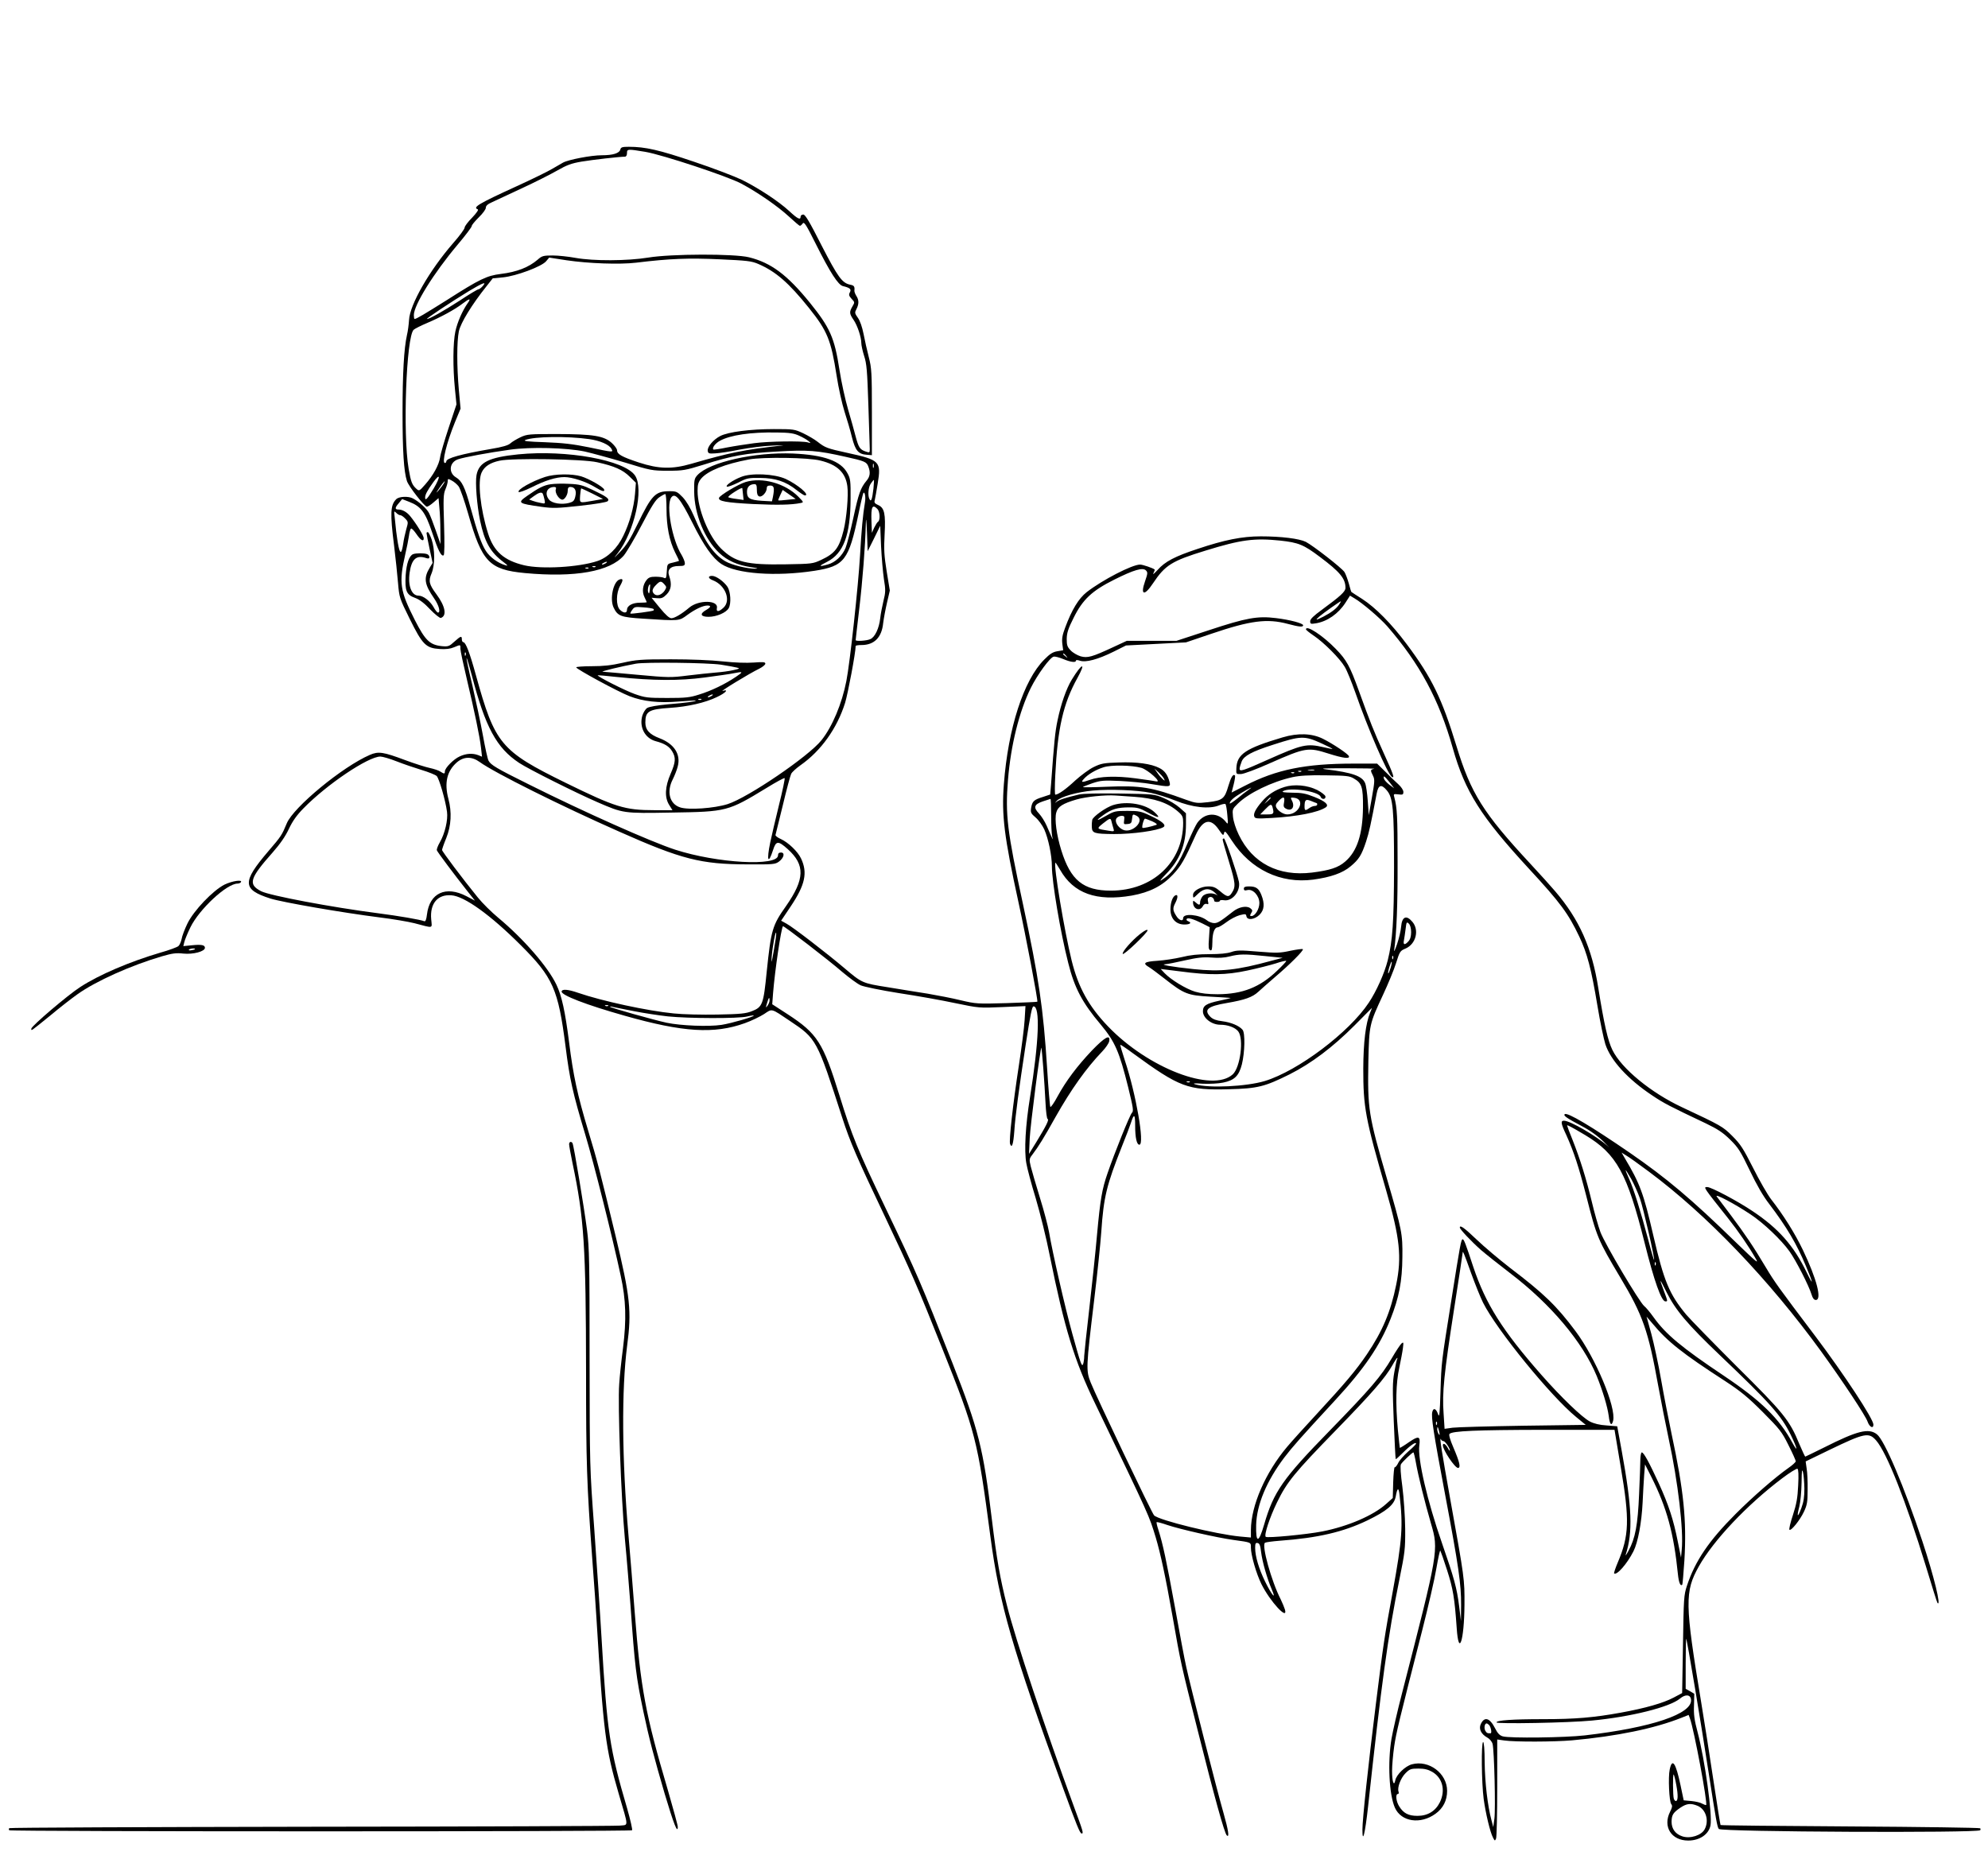 <?xml version="1.0" encoding="UTF-8" standalone="yes"?>
<svg version="1.0" xmlns="http://www.w3.org/2000/svg" width="1056pt" height="992pt" viewBox="0 0 1408 1323" preserveAspectRatio="xMidYMid meet">
  <g transform="translate(0,1323) scale(0.1,-0.1)" fill="#000000" stroke="none">
    <path d="M4393 12171 c-7 -27 -53 -41 -132 -41 -74 0 -236 -31 -274 -52 -13
-7 -49 -28 -78 -45 -30 -18 -144 -74 -254 -124 -269 -123 -310 -148 -272 -162
7 -3 -8 -25 -40 -59 -29 -29 -53 -61 -53 -70 0 -10 -36 -59 -81 -110 -168
-193 -308 -437 -313 -545 -2 -32 -8 -80 -15 -108 -21 -95 -31 -271 -31 -550 0
-272 9 -414 31 -483 13 -39 125 -182 142 -182 7 1 28 14 47 31 l35 30 6 -68
c4 -37 7 -111 7 -163 l1 -95 -33 95 c-18 52 -40 109 -49 126 -16 31 -70 80
-114 103 -32 17 -99 14 -118 -6 -41 -41 -44 -99 -15 -328 11 -88 23 -207 28
-265 9 -104 10 -107 83 -255 90 -182 115 -207 212 -213 43 -3 75 1 101 12 49
20 46 21 46 -11 0 -14 21 -112 46 -217 55 -232 90 -400 100 -484 l7 -63 -27
11 c-40 15 -86 12 -131 -9 -43 -19 -105 -82 -105 -106 0 -19 -5 -19 -33 -1
-12 8 -46 19 -74 25 -29 6 -108 31 -175 56 -155 58 -189 63 -249 37 -193 -83
-541 -370 -589 -485 -35 -84 -38 -90 -131 -198 -187 -219 -185 -271 15 -335
87 -27 508 -100 776 -134 91 -11 201 -30 245 -41 138 -36 124 -40 118 28 -10
112 46 178 143 170 92 -6 278 -140 490 -352 230 -229 267 -313 319 -720 29
-231 51 -329 140 -625 60 -199 193 -728 251 -1000 37 -169 41 -310 16 -510
-12 -91 -24 -205 -27 -255 -11 -147 13 -804 40 -1095 14 -146 31 -359 40 -475
31 -436 39 -501 91 -750 38 -182 79 -338 151 -583 64 -214 92 -286 93 -236 0
12 -32 129 -70 260 -160 541 -193 722 -235 1259 -14 182 -34 431 -45 555 -46
535 -49 1024 -9 1335 33 247 22 346 -82 780 -114 472 -129 530 -194 745 -76
252 -106 392 -135 625 -28 219 -52 330 -90 409 -60 126 -233 325 -412 474 -47
39 -113 104 -145 144 -108 133 -253 326 -253 336 0 6 13 44 30 85 35 87 40
184 15 277 -30 113 -11 196 59 258 50 43 106 44 163 3 103 -75 578 -312 988
-493 443 -197 579 -231 907 -232 184 -1 198 0 225 20 35 26 44 64 14 64 -14 0
-21 -6 -21 -20 0 -80 -431 -56 -728 40 -170 55 -646 267 -1036 462 -232 115
-270 138 -287 169 -6 11 -24 92 -40 181 -16 88 -50 246 -74 351 -25 104 -44
192 -41 194 2 2 18 -52 36 -119 97 -372 176 -517 336 -623 66 -44 404 -213
554 -278 185 -80 182 -80 523 -74 395 6 402 8 675 174 68 42 125 73 129 70 3
-3 -15 -91 -41 -194 -25 -103 -53 -221 -61 -261 -27 -129 -15 -162 20 -54 21
66 36 67 104 6 124 -112 121 -212 -12 -403 -98 -138 -106 -169 -137 -465 -23
-232 -30 -251 -105 -280 -42 -17 -81 -21 -244 -24 -108 -2 -246 1 -310 8 -186
18 -509 88 -677 146 -72 25 -113 28 -117 10 -6 -26 176 -96 446 -172 415 -118
635 -131 852 -53 48 17 109 47 137 65 58 39 47 42 182 -49 189 -126 192 -132
371 -686 56 -173 104 -284 305 -706 178 -375 228 -488 402 -925 238 -596 252
-650 343 -1339 63 -475 155 -795 515 -1781 96 -263 119 -320 131 -320 15 0 11
12 -57 197 -200 544 -411 1175 -472 1418 -49 192 -73 330 -107 610 -61 506
-95 639 -278 1105 -227 578 -248 627 -477 1105 -195 407 -235 504 -325 795
-116 374 -156 437 -368 575 l-108 70 6 80 c13 160 57 459 70 473 5 5 325 -241
420 -324 50 -42 108 -85 131 -95 23 -10 144 -35 270 -55 126 -19 306 -51 399
-71 168 -35 172 -35 334 -28 l164 7 -6 -99 c-3 -54 -22 -199 -41 -323 -42
-274 -71 -533 -62 -555 13 -34 23 -2 30 92 6 99 32 293 80 608 34 218 45 275
56 275 48 0 39 -246 -25 -645 -32 -198 -42 -377 -26 -466 6 -36 36 -149 67
-250 30 -101 76 -285 100 -409 104 -513 172 -737 321 -1045 396 -822 380 -789
429 -948 34 -115 68 -271 119 -559 59 -337 58 -331 180 -815 116 -462 187
-719 204 -736 20 -20 12 35 -23 158 -44 152 -237 909 -264 1035 -12 52 -48
245 -81 428 -59 323 -85 446 -117 545 -9 27 -14 50 -12 53 3 2 38 -7 78 -21
86 -29 349 -89 465 -105 130 -18 125 -16 125 -54 0 -54 38 -185 75 -260 62
-124 190 -262 166 -179 -5 16 -18 47 -29 70 -67 130 -138 387 -112 403 7 4 53
10 103 14 273 20 451 62 622 144 138 67 190 111 201 169 11 64 21 68 27 12 26
-220 19 -316 -48 -684 -58 -315 -67 -374 -120 -800 -54 -433 -95 -815 -95
-887 0 -106 19 -29 40 162 94 868 141 1213 222 1610 39 192 42 215 41 360 -1
88 -10 217 -20 297 -12 88 -16 149 -10 159 10 17 79 83 88 84 3 0 11 -33 18
-73 16 -91 62 -277 107 -432 55 -187 53 -196 -205 -1200 -33 -126 -66 -272
-75 -324 -28 -165 -17 -396 24 -488 44 -100 181 -121 288 -43 54 39 82 94 82
162 0 124 -129 221 -250 188 -47 -13 -109 -73 -117 -113 -10 -48 -23 -9 -23
67 0 38 7 115 15 173 15 100 32 170 200 828 42 165 87 360 99 434 13 74 25
130 28 125 3 -5 25 -67 48 -139 42 -131 53 -195 68 -410 14 -208 53 -91 55
165 1 182 1 184 -102 755 -58 324 -77 442 -65 418 3 -7 11 -13 18 -13 12 0 46
-50 46 -67 -1 -4 -8 4 -16 20 -15 27 -34 37 -34 17 0 -33 85 -160 107 -160 21
0 13 39 -33 146 -23 53 -33 89 -27 95 21 21 185 28 664 29 l505 0 44 -263 c64
-376 60 -486 -21 -677 -17 -40 -28 -74 -26 -77 18 -17 92 67 137 156 32 63 58
203 65 345 3 66 8 155 11 196 l6 75 44 -87 c111 -220 160 -402 189 -690 6 -60
18 -89 31 -75 2 2 9 80 15 172 17 285 -5 496 -91 897 -21 101 -55 273 -74 383
-19 110 -51 256 -69 324 l-34 123 41 -48 c109 -131 212 -212 516 -409 110 -72
159 -112 266 -219 120 -121 135 -139 182 -234 29 -57 52 -109 52 -115 -1 -7
-24 -28 -53 -48 -95 -67 -250 -202 -372 -324 -191 -191 -288 -334 -346 -510
-22 -66 -23 -90 -28 -415 l-6 -345 -60 -32 c-74 -39 -199 -75 -375 -107 -192
-35 -325 -46 -549 -46 -219 0 -331 -8 -331 -23 0 -12 511 -3 675 13 275 26
552 95 625 156 38 32 74 29 78 -7 12 -101 -277 -199 -753 -254 -139 -16 -529
-21 -580 -7 -22 6 -37 21 -55 57 -38 75 -76 86 -102 29 -15 -33 3 -70 46 -94
17 -9 33 -28 38 -45 12 -44 22 -460 13 -530 l-8 -60 -13 50 c-27 101 -46 264
-48 408 0 92 -5 146 -11 145 -14 -4 -11 -290 4 -403 14 -103 46 -237 66 -274
13 -25 14 -25 22 -6 4 11 8 173 8 360 l0 341 50 -7 c75 -11 355 -10 480 1 319
29 584 84 773 159 l53 21 9 -24 c29 -78 127 -602 115 -614 -2 -2 -14 2 -27 9
-12 8 -47 16 -77 19 l-55 5 -22 105 c-34 161 -59 198 -77 114 -12 -54 -4 -228
11 -246 9 -12 7 -23 -8 -53 -54 -106 8 -205 128 -205 81 0 146 44 158 108 14
75 -40 465 -92 662 -22 82 -28 123 -25 188 l2 82 -30 18 -31 17 0 179 c0 99 2
177 4 175 6 -6 106 -604 162 -969 48 -310 58 -367 69 -378 20 -21 1831 -29
1851 -9 4 4 4 10 0 14 -4 4 -418 10 -921 13 -502 3 -915 7 -918 10 -2 3 -25
147 -51 320 -26 173 -65 423 -87 555 -115 694 -116 778 -16 957 104 185 341
436 590 624 54 41 103 71 109 68 7 -5 9 -44 5 -118 -4 -89 -12 -132 -37 -209
-18 -54 -29 -101 -25 -105 11 -11 75 68 103 128 22 47 26 69 26 155 1 55 -2
123 -7 151 l-7 50 167 81 c251 121 280 127 332 68 76 -87 211 -429 352 -889
43 -142 80 -261 83 -263 28 -29 -25 190 -107 437 -129 388 -268 716 -322 758
-58 46 -138 26 -372 -92 -73 -36 -134 -66 -136 -66 -2 0 -21 41 -42 90 -69
168 -110 219 -444 550 -168 168 -329 333 -357 366 -120 145 -158 236 -234 564
-68 295 -95 367 -201 544 l-23 40 32 -20 c18 -10 91 -62 163 -116 411 -306
849 -764 1219 -1273 152 -210 316 -457 329 -498 13 -37 41 -52 41 -20 0 40
-208 356 -409 623 -264 349 -291 387 -352 489 -88 148 -149 238 -248 370 -47
63 -93 123 -101 134 -18 25 128 -52 240 -127 91 -60 217 -180 275 -261 46 -64
138 -244 157 -307 8 -26 17 -38 30 -38 45 0 7 149 -92 355 -58 120 -137 246
-226 360 -25 33 -82 132 -126 220 -70 138 -89 168 -147 226 -68 68 -79 74
-356 204 -221 103 -430 275 -494 406 -33 68 -58 179 -100 439 -45 285 -134
485 -305 685 -28 33 -107 121 -176 195 -336 362 -421 498 -524 835 -103 337
-174 483 -352 721 -108 145 -222 260 -315 320 -41 26 -75 48 -77 50 -2 1 -10
28 -18 59 -9 32 -23 69 -31 82 -19 29 -222 187 -274 214 -47 23 -173 39 -319
39 -133 0 -257 -25 -448 -89 -161 -53 -231 -90 -282 -148 -24 -26 -37 -37 -31
-25 7 13 11 25 9 27 -11 10 -84 35 -103 35 -57 0 -267 -109 -378 -195 -57 -45
-105 -123 -153 -252 -20 -53 -24 -78 -20 -114 l6 -46 -41 -7 c-31 -5 -53 -18
-93 -59 -146 -146 -256 -486 -286 -882 -17 -222 2 -372 104 -840 50 -228 139
-696 133 -702 -2 -2 -100 -6 -218 -10 -208 -6 -217 -5 -324 20 -60 15 -166 35
-235 47 -69 11 -197 31 -285 46 -178 28 -181 30 -306 136 -119 101 -365 291
-409 314 l-38 21 69 103 c101 151 120 237 72 338 -23 49 -90 113 -142 137 -23
10 -40 23 -39 29 2 6 25 101 52 211 26 110 53 210 59 222 5 12 36 40 67 62
145 102 258 260 315 441 20 65 75 357 75 403 0 4 18 7 41 7 91 0 144 54 154
156 4 32 16 97 27 144 l20 86 -22 134 c-18 113 -21 156 -15 262 8 149 -1 190
-46 210 -23 10 -29 18 -24 33 3 11 12 64 21 118 26 158 16 168 -213 218 -147
32 -159 37 -214 80 -20 16 -65 42 -100 59 -62 29 -68 30 -209 30 -166 0 -322
-20 -379 -49 -49 -25 -93 -77 -89 -105 3 -19 9 -21 53 -18 28 1 106 13 175 27
69 13 173 26 230 28 58 3 89 3 70 1 -271 -30 -373 -51 -645 -130 -136 -39
-229 -37 -370 9 -121 40 -155 59 -155 86 0 10 -17 34 -38 53 -56 50 -128 62
-387 63 -198 0 -213 -1 -260 -23 -27 -13 -59 -32 -71 -43 -15 -14 -55 -26
-139 -40 -209 -36 -315 -65 -315 -88 0 -6 -5 -11 -10 -11 -23 0 12 143 71 288
l40 97 -12 130 c-15 169 -15 345 0 418 13 60 92 189 195 318 l45 57 73 7 c92
9 273 76 305 114 l22 26 123 -19 c156 -23 377 -31 493 -17 239 29 371 34 590
24 195 -9 226 -12 275 -33 123 -53 216 -133 360 -313 130 -162 156 -228 195
-478 13 -86 39 -201 56 -255 18 -55 42 -137 53 -183 24 -94 45 -119 106 -123
l35 -3 0 305 c0 281 -2 312 -22 390 -12 47 -29 121 -37 164 -10 50 -25 93 -40
114 -23 33 -24 37 -10 63 18 36 18 64 -2 94 -8 13 -14 29 -13 37 3 28 -2 36
-30 41 -57 12 -86 52 -202 277 -85 168 -116 220 -130 220 -11 0 -19 -7 -19
-15 0 -26 -21 -16 -81 40 -75 69 -215 161 -333 220 -50 24 -203 83 -341 129
-248 84 -345 106 -462 106 -46 0 -56 -3 -60 -19z m178 -17 c122 -21 582 -173
679 -225 118 -63 259 -161 337 -233 39 -36 74 -66 78 -66 4 0 13 7 20 17 10
14 24 -8 94 -148 101 -201 157 -288 191 -296 50 -12 61 -22 49 -44 -9 -17 -7
-25 12 -46 23 -24 23 -25 6 -54 -23 -40 -22 -51 8 -95 28 -41 55 -123 55 -165
0 -15 9 -56 20 -91 18 -54 22 -105 30 -348 5 -157 9 -297 10 -312 0 -26 -2
-26 -29 -17 -41 14 -50 28 -71 106 -9 37 -34 124 -54 193 -20 69 -48 195 -61
281 -35 227 -67 298 -210 475 -161 198 -274 282 -430 321 -104 26 -552 25
-715 -2 -148 -24 -387 -25 -515 -2 -49 9 -122 17 -162 17 -65 0 -76 -3 -105
-29 -64 -55 -147 -88 -263 -102 -97 -12 -148 -36 -378 -183 -161 -101 -219
-136 -232 -136 -3 0 -5 13 -5 28 0 70 140 296 309 497 56 66 101 126 101 133
0 8 23 35 50 62 28 27 50 57 50 68 0 14 13 26 43 39 23 11 118 55 210 98 93
43 206 100 253 127 68 39 101 51 172 63 77 13 271 35 308 35 8 0 14 10 14 25
0 30 4 30 131 9z m-1156 -954 c-10 -11 -23 -20 -28 -20 -6 0 -65 -35 -131 -79
-113 -73 -215 -131 -233 -131 -11 0 171 121 296 197 103 62 132 72 96 33z
m-103 -117 c-38 -54 -74 -136 -88 -202 -17 -80 -18 -255 -3 -405 l11 -111 -55
-165 c-30 -91 -58 -185 -61 -210 -8 -54 -48 -127 -106 -193 -41 -47 -43 -47
-62 -30 -31 28 -39 49 -55 142 -42 248 -17 937 36 985 9 8 53 30 98 49 96 41
192 93 248 136 50 38 62 39 37 4z m2348 -940 c25 -11 54 -28 65 -37 20 -17 19
-17 -5 -10 -40 11 -277 8 -380 -6 -52 -7 -138 -20 -190 -30 -52 -11 -96 -17
-98 -15 -11 11 13 44 46 62 74 41 220 62 402 59 93 -1 124 -6 160 -23z m-1487
-24 c77 -11 141 -39 157 -69 14 -26 15 -26 -160 11 -113 23 -182 31 -310 36
-122 4 -158 8 -140 16 64 25 296 28 453 6z m-32 -88 c53 -12 181 -47 285 -78
182 -56 193 -58 304 -58 108 0 123 3 253 43 201 64 298 81 519 93 220 13 286
8 485 -37 136 -30 151 -36 163 -70 16 -41 12 -71 -14 -101 -41 -50 -55 -88
-92 -260 -20 -92 -45 -189 -56 -216 -24 -56 -73 -102 -125 -116 -66 -19 -68
-12 -5 19 116 59 165 190 166 445 1 127 -1 144 -22 182 -46 87 -166 130 -387
140 -270 11 -589 -61 -675 -152 -23 -25 -25 -34 -24 -118 1 -159 74 -337 177
-434 59 -56 130 -87 229 -102 42 -6 52 -9 28 -10 -56 -1 -169 26 -214 53 -82
48 -145 138 -222 320 -25 58 -53 105 -79 133 -39 40 -45 43 -94 43 -100 0
-126 -27 -226 -233 -52 -107 -79 -151 -122 -195 -49 -51 -51 -52 -19 -12 119
153 187 457 123 551 -73 109 -486 184 -827 150 -208 -21 -279 -56 -296 -147
-10 -54 3 -214 25 -321 32 -153 73 -226 166 -295 31 -24 35 -29 15 -23 -54 15
-112 58 -140 102 -32 50 -61 134 -110 312 -37 137 -60 184 -100 208 -57 33
-49 108 13 129 44 15 215 47 367 68 146 21 402 14 531 -13z m1669 -64 c120
-29 178 -85 191 -181 9 -63 -5 -227 -27 -315 -31 -123 -60 -162 -159 -208 -58
-27 -66 -28 -249 -31 -281 -5 -362 15 -461 113 -87 87 -165 280 -165 407 0 46
5 62 26 88 47 55 168 103 339 135 99 18 421 14 505 -8z m-1581 -12 c122 -27
182 -54 230 -102 l44 -43 -6 -78 c-8 -96 -38 -206 -83 -298 -41 -87 -111 -155
-184 -179 -132 -44 -395 -59 -518 -30 -143 34 -216 98 -256 225 -55 174 -76
372 -45 434 20 42 60 68 126 82 88 20 593 12 692 -11z m1958 -37 c-3 -7 -5 -2
-5 12 0 14 2 19 5 13 2 -7 2 -19 0 -25z m-3116 -148 c-44 -73 -61 -92 -61 -65
0 21 15 49 58 109 50 69 52 39 3 -44z m177 13 c11 -16 41 -102 67 -193 98
-342 149 -396 402 -420 355 -33 603 11 701 125 20 25 78 122 127 217 70 134
98 178 124 195 19 13 38 23 42 23 5 0 9 -47 9 -106 0 -124 20 -225 61 -308 17
-32 29 -59 27 -60 -2 -1 -21 -7 -43 -12 -40 -9 -40 -9 -43 -62 -3 -46 -5 -53
-20 -46 -9 5 -37 8 -61 8 -33 0 -48 -5 -62 -23 -28 -34 -34 -84 -15 -122 9
-18 16 -34 16 -36 0 -1 -21 -3 -48 -3 -53 0 -92 -21 -92 -51 0 -25 -25 -24
-50 1 -29 29 -28 119 2 171 23 41 21 53 -6 43 -44 -17 -69 -138 -41 -198 29
-61 51 -69 209 -79 259 -17 255 -17 313 26 56 41 111 67 143 67 28 0 25 -12
-10 -32 -47 -27 -39 -48 18 -48 57 0 126 30 143 62 18 33 13 114 -8 149 -25
38 -81 79 -110 79 -32 0 -29 -18 5 -31 89 -34 131 -143 76 -194 -34 -32 -53
-32 -47 -2 11 56 -129 58 -195 3 -53 -45 -105 -76 -127 -76 -15 0 -40 22 -82
73 l-59 72 38 -3 c31 -3 43 1 68 26 33 33 39 74 19 131 -16 45 8 71 68 71 36
0 43 3 43 20 0 11 -11 37 -23 58 -68 108 -112 354 -73 408 27 36 63 -7 148
-177 82 -165 144 -253 207 -295 106 -70 386 -90 659 -48 212 33 243 73 312
403 16 79 32 146 35 149 10 10 17 -30 11 -66 -15 -87 -25 -199 -35 -377 -12
-212 -72 -766 -97 -890 -31 -160 -100 -324 -176 -419 -90 -114 -521 -407 -665
-453 -95 -30 -278 -43 -337 -23 -74 24 -97 110 -52 198 13 26 29 66 35 90 24
87 -24 162 -129 202 -71 27 -100 59 -100 111 0 80 24 94 175 104 124 8 248 36
331 76 62 29 89 58 42 44 -27 -8 193 126 258 157 24 12 44 28 44 36 0 12 -15
13 -82 8 -52 -4 -134 -1 -218 8 -82 9 -227 15 -370 15 -212 0 -245 -3 -342
-25 -78 -18 -136 -24 -217 -24 -61 0 -111 -4 -111 -8 0 -12 295 -172 377 -204
98 -38 207 -50 352 -38 63 5 117 8 118 6 6 -5 -66 -15 -198 -26 -74 -7 -133
-17 -146 -26 -12 -7 -27 -32 -34 -53 -24 -81 17 -161 94 -182 64 -17 96 -37
117 -72 27 -44 25 -77 -11 -159 -40 -92 -44 -167 -10 -221 l23 -37 -129 0
c-208 0 -275 21 -628 194 -460 226 -500 274 -635 761 -44 161 -73 235 -89 235
-6 0 -11 9 -11 20 0 27 -7 25 -53 -16 -36 -33 -43 -36 -88 -32 -86 9 -118 40
-192 185 -106 209 -114 263 -68 465 11 46 22 104 26 130 3 26 10 50 15 53 5 3
21 -14 37 -37 31 -46 53 -59 53 -31 0 17 -51 101 -95 155 -24 30 -56 48 -84
48 -27 0 -26 13 3 46 l23 28 49 -19 c84 -32 115 -73 163 -216 43 -129 65 -174
82 -163 6 3 7 85 3 217 -6 184 -5 217 10 251 9 21 16 47 16 57 0 18 2 19 29 4
16 -8 38 -27 49 -42z m2938 -14 c-9 -77 -16 -96 -27 -77 -15 23 -10 88 9 113
9 14 19 25 21 25 2 0 0 -27 -3 -61z m-3045 34 c-6 -10 -22 -31 -36 -48 -20
-23 -19 -18 6 18 32 46 49 63 30 30z m3073 -179 c18 -18 21 -79 5 -90 -6 -3
-18 -23 -28 -43 l-16 -36 -3 79 c-4 106 6 127 42 90z m-3380 -44 c7 0 23 -11
35 -24 22 -23 22 -25 7 -77 -8 -30 -18 -74 -21 -99 -11 -72 -21 -79 -33 -24
-6 27 -13 76 -17 109 -3 33 -8 80 -11 104 -5 41 -5 43 11 28 9 -10 22 -17 29
-17z m3356 -165 l44 90 6 -145 c4 -80 13 -184 20 -232 13 -78 12 -95 -3 -155
-9 -38 -20 -93 -23 -123 -8 -71 -37 -134 -70 -148 -25 -12 -104 -17 -104 -7 0
3 11 101 25 218 24 203 43 448 47 607 1 51 4 32 8 -60 l5 -135 45 90z m2878
-15 c129 -14 166 -29 280 -115 143 -107 182 -154 182 -220 0 -26 -35 -58 -167
-155 -59 -43 -83 -66 -83 -81 0 -20 4 -21 41 -15 80 13 159 68 209 146 l32 50
30 -18 c57 -33 183 -141 234 -199 230 -265 367 -519 464 -863 88 -310 198
-484 539 -854 224 -242 280 -319 357 -481 56 -117 86 -231 129 -491 19 -115
45 -237 56 -272 38 -115 158 -247 332 -363 82 -55 124 -77 380 -198 85 -41
121 -65 172 -115 58 -57 73 -81 139 -218 48 -101 95 -183 138 -238 125 -165
194 -282 260 -440 53 -125 55 -148 5 -44 -91 188 -199 311 -384 434 -104 70
-292 170 -320 170 -29 0 -30 2 148 -222 70 -88 147 -200 194 -283 26 -44 9
-30 -141 115 -313 305 -489 453 -750 633 -272 187 -445 290 -461 273 -11 -10
15 -28 121 -84 59 -31 112 -69 156 -112 36 -36 48 -49 26 -28 -79 70 -265 178
-308 178 -25 0 -23 -18 17 -103 53 -118 88 -225 140 -427 75 -296 83 -314 242
-581 160 -268 198 -376 268 -764 20 -110 54 -281 75 -380 66 -305 106 -648 92
-785 l-5 -55 -23 114 c-31 156 -65 260 -135 413 -67 146 -106 218 -120 218 -5
0 -9 -21 -10 -47 0 -27 -4 -138 -9 -248 -9 -218 -27 -314 -75 -402 -14 -26
-23 -39 -20 -28 52 161 45 333 -28 735 l-32 175 -75 6 c-50 3 -90 13 -119 28
-55 29 -202 170 -342 329 -279 317 -396 504 -484 767 -54 165 -66 195 -75 195
-11 0 -18 -39 -79 -425 -73 -458 -71 -442 -78 -654 -5 -160 -8 -188 -17 -161
-14 41 -33 49 -41 17 -9 -35 8 -147 91 -587 96 -509 114 -637 113 -780 l-1
-115 -13 106 c-16 128 -35 197 -121 445 -105 301 -174 599 -161 693 9 67 -4
71 -74 23 -34 -24 -63 -41 -64 -40 -1 2 -7 59 -14 128 -17 188 -14 329 10 440
11 52 23 115 26 140 5 40 4 44 -10 32 -8 -7 -39 -53 -68 -103 -77 -131 -149
-215 -441 -515 -333 -341 -397 -433 -464 -664 -39 -135 -60 -136 -57 -4 4 144
74 311 199 477 60 78 107 132 362 408 206 223 316 385 391 574 60 151 83 268
84 440 2 165 -3 189 -109 553 -132 453 -138 492 -132 835 6 257 7 261 104 469
35 75 77 176 92 224 26 83 29 88 68 104 73 32 98 130 48 189 -43 51 -74 37
-80 -35 -2 -27 -15 -83 -29 -124 -14 -41 -23 -59 -20 -40 17 120 25 319 24
625 0 321 -3 380 -23 456 -7 24 -6 25 28 21 32 -4 36 -2 36 18 0 12 -15 35
-35 53 -20 18 -62 58 -93 90 l-58 57 -167 0 c-341 0 -547 -42 -768 -156 l-96
-49 15 58 c8 32 12 60 9 63 -13 13 -28 -11 -47 -75 -26 -90 -41 -102 -142
-114 -79 -9 -87 -8 -158 17 -245 90 -320 102 -562 92 -93 -4 -168 -5 -168 -2
0 2 30 14 67 27 60 20 79 21 197 16 72 -4 172 -13 221 -22 130 -22 137 -21
129 13 -13 51 -34 82 -73 101 -58 30 -159 44 -289 39 -103 -3 -124 -7 -175
-32 -32 -15 -91 -59 -132 -96 -65 -61 -120 -100 -141 -100 -4 0 -4 62 0 138
16 331 56 507 157 689 64 116 32 106 -40 -12 -39 -64 -77 -173 -101 -289 -17
-80 -24 -151 -46 -453 l-6 -72 -51 -17 c-65 -20 -76 -31 -84 -77 -5 -33 -2
-40 32 -69 21 -18 48 -56 61 -84 29 -65 54 -186 54 -261 0 -109 60 -467 116
-686 44 -176 99 -281 231 -437 100 -120 131 -191 194 -445 35 -144 39 -167 26
-179 -15 -15 -124 -286 -172 -426 -40 -115 -52 -186 -75 -435 -11 -126 -36
-363 -55 -526 -19 -163 -35 -314 -36 -335 0 -22 -4 -48 -8 -59 -9 -21 -17 2
-76 215 -52 187 -141 577 -165 720 -7 41 -36 152 -65 245 -29 94 -58 194 -65
222 -12 51 -11 54 17 90 37 49 75 109 158 258 111 197 219 348 332 466 24 25
46 57 49 72 9 52 -30 30 -122 -65 -106 -112 -184 -216 -244 -326 -24 -45 -47
-78 -51 -74 -3 4 -14 129 -23 277 -27 425 -58 633 -172 1165 -111 513 -125
628 -105 875 20 246 79 483 161 650 47 95 137 218 163 223 10 2 40 -6 67 -17
52 -22 90 -27 90 -12 0 6 11 6 29 0 41 -14 127 9 238 64 l88 44 212 11 213 11
180 61 c277 94 395 109 541 70 83 -22 109 -24 109 -10 0 14 -93 39 -193 51
-130 16 -209 2 -475 -86 l-229 -75 -176 0 -176 0 -97 -45 c-150 -70 -181 -78
-230 -65 -23 7 -55 25 -71 42 -24 25 -28 37 -28 82 1 42 10 72 49 149 64 130
131 192 287 270 140 70 202 88 225 66 14 -14 13 -22 -6 -77 -35 -100 -5 -107
56 -15 86 129 133 159 372 232 253 78 346 90 530 71z m-4778 -160 c-8 -5 -19
-10 -25 -10 -5 0 -3 5 5 10 8 5 20 10 25 10 6 0 3 -5 -5 -10z m-73 -26 c-3 -3
-12 -4 -19 -1 -8 3 -5 6 6 6 11 1 17 -2 13 -5z m-50 -10 c-3 -3 -12 -4 -19 -1
-8 3 -5 6 6 6 11 1 17 -2 13 -5z m538 -114 c16 -18 16 -21 2 -44 -20 -30 -53
-42 -72 -26 -21 18 -18 37 10 65 29 30 37 31 60 5z m-103 -37 c-4 -30 -6 -34
-12 -18 -6 16 3 55 13 55 2 0 1 -17 -1 -37z m4883 -106 c-18 -28 -56 -57 -112
-86 -54 -27 -61 -27 -26 3 31 26 144 106 150 106 2 0 -3 -10 -12 -23z m-4858
-31 c4 -3 4 -8 1 -11 -6 -6 -160 -26 -164 -22 -2 2 4 14 13 26 15 22 21 23 80
18 35 -2 67 -8 70 -11z m-1330 -328 c-3 -8 -6 -5 -6 6 -1 11 2 17 5 13 3 -3 4
-12 1 -19z m4254 -5 c13 -16 12 -17 -3 -4 -10 7 -18 15 -18 17 0 8 8 3 21 -13z
m-2446 -62 c50 -8 101 -17 115 -21 22 -6 18 -8 -28 -18 -29 -7 -85 -14 -125
-17 -40 -3 -128 -13 -197 -21 -119 -15 -136 -15 -353 5 -125 12 -237 21 -249
22 -21 1 136 39 235 57 66 12 505 7 602 -7z m107 -86 c-75 -51 -176 -100 -262
-126 -65 -21 -96 -24 -225 -24 -139 0 -156 2 -230 28 -68 24 -270 126 -262
133 1 1 61 -4 132 -12 264 -27 444 -28 625 -4 91 12 183 25 205 30 69 14 71
11 17 -25z m-172 -135 c-8 -5 -19 -10 -25 -10 -5 0 -3 5 5 10 8 5 20 10 25 10
6 0 3 -5 -5 -10z m-73 -26 c-3 -3 -12 -4 -19 -1 -8 3 -5 6 6 6 11 1 17 -2 13
-5z m-2159 -438 c48 -19 128 -46 177 -61 50 -15 97 -34 107 -43 17 -17 62
-171 73 -253 8 -57 -15 -155 -51 -217 -14 -24 -23 -49 -21 -56 5 -14 125 -174
216 -289 l54 -68 -61 32 c-146 76 -261 22 -279 -130 -4 -34 -10 -50 -18 -48
-29 12 -184 38 -330 57 -326 42 -767 125 -827 156 -94 49 -82 90 83 276 52 59
90 114 114 166 26 55 55 96 103 145 166 170 459 367 545 367 15 0 67 -15 115
-34z m5276 -46 c47 -14 148 -105 106 -96 -14 3 -81 13 -150 22 -137 18 -250
14 -320 -11 -57 -20 -67 -19 -44 6 28 32 85 66 140 83 55 18 200 15 268 -4z
m1649 -7 c-27 -5 -28 -10 -8 -49 13 -27 12 -42 -8 -155 l-22 -124 -7 99 c-4
55 -12 113 -19 128 -20 50 -93 75 -274 97 -54 7 -20 8 145 8 118 0 205 -2 193
-4z m-1490 -68 c9 -18 9 -19 -7 -6 -9 8 -27 28 -38 45 l-22 31 28 -25 c15 -14
33 -34 39 -45z m1065 58 c-10 -2 -28 -2 -40 0 -13 2 -5 4 17 4 22 1 32 -1 23
-4z m-91 -9 c-3 -3 -12 -4 -19 -1 -8 3 -5 6 6 6 11 1 17 -2 13 -5z m-50 -10
c-3 -3 -12 -4 -19 -1 -8 3 -5 6 6 6 11 1 17 -2 13 -5z m423 -40 c56 -32 65
-61 64 -204 -2 -191 -42 -312 -126 -384 -49 -43 -108 -62 -235 -78 -237 -29
-422 66 -519 268 -21 43 -38 96 -41 128 -5 52 -4 55 34 92 76 75 242 156 388
188 51 11 116 15 235 13 146 -2 169 -4 200 -23z m252 -26 l33 -43 -35 26 c-19
15 -36 34 -38 43 -5 25 4 19 40 -26z m-19 -58 c44 -51 51 -134 51 -545 -1
-387 -10 -520 -45 -660 -23 -91 -80 -218 -134 -299 -140 -211 -501 -483 -737
-555 -130 -39 -397 -52 -493 -23 -21 7 -4 8 55 4 48 -2 110 1 143 8 80 16 112
47 133 129 21 85 24 222 5 245 -24 29 -82 53 -145 61 -42 5 -65 14 -82 30 -51
51 -21 76 116 99 128 22 181 41 222 79 19 18 72 64 118 104 104 88 206 190
198 198 -3 4 -43 -2 -88 -11 -73 -16 -97 -17 -229 -6 -128 11 -153 10 -190 -3
-29 -10 -81 -15 -155 -15 -78 0 -137 -6 -196 -21 -47 -11 -124 -23 -172 -26
-94 -6 -108 -17 -60 -45 15 -9 65 -46 112 -83 136 -107 162 -117 320 -126 74
-4 140 -8 145 -9 6 -1 -30 -10 -80 -20 -92 -20 -115 -35 -115 -75 0 -47 61
-95 122 -95 54 0 106 -19 128 -47 41 -52 15 -256 -39 -305 -145 -131 -601 45
-884 341 -137 143 -210 276 -257 466 -51 207 -130 678 -115 693 1 2 16 -21 33
-50 95 -168 257 -226 508 -183 127 23 216 68 292 149 58 62 82 104 160 278 51
113 107 126 166 38 28 -41 31 -42 36 -22 4 20 12 12 55 -54 134 -205 345 -306
576 -276 124 17 208 46 265 94 59 49 78 79 110 176 22 68 33 119 75 340 12 62
33 69 72 22z m-983 2 c-14 -9 -48 -36 -77 -60 -29 -23 -53 -39 -53 -34 0 17
27 42 85 76 62 37 89 48 45 18z m-690 -19 c41 -8 120 -33 175 -55 120 -49 241
-62 309 -34 22 9 43 13 46 9 4 -5 10 -39 13 -78 6 -62 5 -68 -8 -51 -56 74
-151 72 -205 -4 -11 -16 -41 -78 -66 -137 -65 -156 -109 -219 -188 -269 -16
-10 -3 7 31 42 99 100 143 210 143 355 l0 77 -45 40 c-25 22 -76 53 -113 68
-66 28 -70 28 -310 32 -153 2 -260 0 -290 -7 -94 -22 -140 -37 -158 -51 -16
-12 -16 -11 1 7 29 29 145 62 255 72 119 11 312 4 410 -16z m-118 -28 c145
-10 240 -42 313 -106 31 -27 35 -37 35 -79 0 -278 -216 -480 -512 -480 -195 0
-285 73 -351 285 -34 109 -49 221 -36 268 11 42 45 64 144 93 65 19 204 33
275 28 25 -2 84 -6 132 -9z m-587 -132 c0 -65 3 -131 7 -148 8 -34 9 -35 -39
75 -13 30 -38 69 -54 86 -42 44 -35 65 26 86 28 9 52 17 55 18 3 0 5 -53 5
-117z m2550 -827 c0 -29 -6 -51 -19 -65 -26 -29 -39 -26 -32 7 3 15 8 51 12
81 6 49 7 52 23 37 10 -10 16 -33 16 -60z m-4515 -131 c-16 -89 -18 -98 -15
-45 6 75 28 192 32 170 2 -8 -6 -64 -17 -125z m3485 -39 l120 -12 -80 -21
c-246 -67 -356 -79 -551 -59 -154 16 -250 33 -196 35 13 1 74 13 135 27 90 20
127 24 187 20 50 -4 93 -2 130 8 68 17 104 18 255 2z m902 -18 c-3 -8 -6 -5
-6 6 -1 11 2 17 5 13 3 -3 4 -12 1 -19z m-822 -86 c-122 -117 -244 -165 -420
-166 -69 0 -119 6 -160 18 -64 19 -174 86 -217 132 l-27 29 137 -17 c211 -28
323 -27 477 6 71 15 161 38 200 50 38 13 72 21 75 18 3 -2 -27 -34 -65 -70z
m804 19 c-7 -23 -14 -39 -16 -37 -3 2 1 23 8 45 7 23 14 39 16 37 3 -2 -1 -23
-8 -45z m-4399 -229 c0 -10 -7 -27 -15 -38 -13 -17 -13 -15 -3 19 12 41 18 47
18 19z m-1143 -38 c-3 -3 -12 -4 -19 -1 -8 3 -5 6 6 6 11 1 17 -2 13 -5z m188
-39 c66 -13 172 -29 235 -36 144 -15 500 -16 560 -1 24 6 46 9 48 7 7 -7 -158
-55 -228 -66 -92 -14 -288 -6 -389 15 -92 20 -394 105 -401 113 -3 3 9 3 25
-2 17 -4 84 -17 150 -30z m5210 -8 c-32 -77 -48 -210 -49 -397 0 -277 14 -353
163 -867 96 -333 111 -468 70 -666 -38 -189 -97 -329 -208 -493 -76 -112 -155
-206 -353 -420 -86 -93 -181 -198 -211 -234 -154 -182 -256 -417 -257 -589 l0
-54 -77 7 c-169 16 -575 115 -609 150 -15 14 -412 847 -449 941 -34 86 -33
106 24 580 22 182 45 401 51 488 17 248 37 329 147 607 28 69 56 143 63 165
22 69 30 63 30 -22 0 -83 11 -133 30 -133 39 0 -24 361 -104 600 -19 58 -33
106 -31 108 1 2 42 -25 89 -60 332 -242 388 -263 681 -255 203 5 253 18 430
106 154 78 303 190 458 345 67 68 123 124 124 125 1 0 -4 -14 -12 -32z m-2316
-392 c6 -77 13 -189 16 -250 3 -60 9 -111 15 -113 12 -4 -10 -48 -80 -163
l-52 -84 5 110 c4 91 76 650 83 642 1 -1 7 -65 13 -142z m1038 -101 c-3 -3
-12 -4 -19 -1 -8 3 -5 6 6 6 11 1 17 -2 13 -5z m2803 -377 c221 -133 296 -270
419 -762 67 -269 119 -415 147 -415 18 0 18 -2 -11 76 -35 94 -31 91 20 -12
64 -127 147 -226 378 -446 358 -341 435 -428 501 -563 47 -96 55 -135 11 -55
-92 170 -221 296 -483 472 -302 202 -413 295 -499 415 -25 35 -55 71 -67 80
-34 28 -279 441 -310 524 -15 41 -43 138 -61 215 -40 165 -82 300 -136 437
-22 53 -39 100 -39 103 0 6 29 -9 130 -69z m325 -311 c19 -35 47 -97 61 -137
25 -72 107 -429 100 -436 -1 -2 -20 61 -40 139 -56 210 -103 361 -136 434 -16
35 -27 64 -25 64 2 0 20 -29 40 -64z m-1135 -666 c29 -80 67 -174 85 -210 97
-193 480 -663 660 -810 l67 -55 -444 -6 c-244 -4 -468 -10 -499 -14 l-57 -8
-7 109 c-11 146 3 281 75 744 33 211 60 388 60 394 0 20 10 -4 60 -144z m1307
58 c-3 -8 -6 -5 -6 6 -1 11 2 17 5 13 3 -3 4 -12 1 -19z m-1831 -667 c-3 -4
-12 -46 -20 -92 -13 -71 -13 -124 -4 -349 6 -146 12 -266 14 -268 1 -2 24 19
51 46 50 50 93 80 93 64 0 -4 -25 -30 -56 -56 -30 -27 -63 -63 -71 -82 -9 -18
-20 -31 -24 -29 -4 3 -9 -45 -11 -106 l-3 -112 -47 -42 c-91 -82 -270 -159
-453 -195 -114 -22 -390 -48 -400 -38 -13 13 28 137 80 244 71 146 124 210
418 512 256 263 348 369 399 459 16 29 32 53 35 53 2 0 2 -4 -1 -9z m281 -463
c-3 -8 -6 -5 -6 6 -1 11 2 17 5 13 3 -3 4 -12 1 -19z m17 -53 c5 -22 4 -26 -4
-15 -5 8 -10 24 -10 34 0 26 6 18 14 -19z m2587 -400 c0 -59 -5 -95 -21 -138
-27 -73 -35 -68 -15 9 8 33 15 105 16 169 1 85 3 102 10 75 5 -19 9 -71 10
-115z m-3849 -450 c9 -72 43 -189 75 -264 36 -83 1 -43 -46 53 -45 92 -71 180
-71 239 0 31 3 38 17 35 14 -2 20 -18 25 -63z m1616 -1227 c13 -16 20 -57 10
-58 -23 -1 -28 2 -38 19 -10 20 -4 51 10 51 4 0 12 -6 18 -12z m-404 -331 c73
-42 96 -130 55 -215 -31 -63 -86 -97 -159 -97 -65 0 -100 19 -130 68 -22 35
-27 87 -9 87 6 0 8 7 5 16 -11 28 15 97 49 131 30 30 39 33 92 33 42 0 69 -7
97 -23z m1730 -96 c13 -70 12 -111 -4 -111 -4 0 -11 7 -14 16 -7 19 -8 179 -1
172 3 -3 12 -37 19 -77z m151 -145 c58 -25 82 -104 50 -165 -22 -44 -103 -70
-159 -51 -49 16 -76 53 -76 104 1 48 11 64 64 100 44 29 72 32 121 12z"/>
    <path d="M5248 9851 c-59 -23 -116 -63 -99 -69 7 -2 42 11 79 29 61 32 73 34
156 33 108 -1 180 -25 256 -85 27 -21 54 -39 60 -39 40 0 -50 77 -136 117 -80
36 -243 44 -316 14z"/>
    <path d="M5280 9815 c-52 -16 -182 -94 -188 -112 -7 -24 51 -34 242 -44 174
-8 270 -6 335 7 24 5 24 5 -14 44 -94 96 -256 141 -375 105z m80 -55 c0 -29 5
-43 17 -47 19 -7 53 29 53 58 0 14 7 19 25 19 27 0 31 -17 19 -80 l-7 -32 -73
4 c-85 6 -104 18 -104 64 0 34 19 53 53 54 13 0 17 -8 17 -40z m-98 -34 l4
-38 -50 7 c-27 3 -54 9 -58 12 -5 2 15 20 44 38 29 19 54 31 55 27 1 -4 3 -24
5 -46z m313 -37 c-33 -4 -61 -6 -63 -4 -2 1 5 19 14 38 l17 36 46 -32 46 -32
-60 -6z"/>
    <path d="M3860 9851 c-95 -31 -202 -92 -187 -107 4 -4 45 11 90 33 97 49 174
73 234 73 54 0 153 -32 216 -71 51 -31 71 -36 65 -17 -7 19 -107 76 -162 93
-67 20 -188 18 -256 -4z"/>
    <path d="M3898 9799 c-48 -7 -85 -26 -165 -82 -71 -50 -67 -54 103 -78 80 -11
113 -10 273 8 105 11 187 25 194 32 16 16 -5 32 -108 81 -69 33 -92 39 -165
42 -47 3 -106 1 -132 -3z m38 -35 c-9 -24 22 -73 46 -74 16 0 38 34 38 61 0
22 5 29 19 29 32 0 45 -26 35 -67 -7 -31 -15 -38 -44 -46 -54 -14 -121 -3
-142 23 -34 42 -16 89 36 90 12 0 16 -5 12 -16z m259 -31 l75 -38 -67 -12
c-104 -18 -98 -20 -95 37 2 27 6 50 8 50 2 0 38 -17 79 -37z m-352 0 c3 -5 8
-23 12 -40 7 -33 6 -33 -27 -26 -18 3 -44 10 -57 15 l-24 9 33 24 c34 25 55
31 63 18z"/>
    <path d="M3020 9453 c0 -5 9 -54 21 -109 l22 -102 -20 -33 c-45 -74 -39 -118
31 -219 34 -49 47 -100 27 -100 -6 0 -20 18 -32 40 -25 43 -73 80 -106 80 -49
0 -76 70 -63 162 14 98 48 128 118 104 16 -5 22 -3 22 7 0 8 -7 18 -16 21 -20
8 -78 8 -99 0 -28 -11 -47 -65 -53 -150 -6 -110 5 -138 67 -160 32 -12 65 -37
107 -82 34 -35 68 -62 75 -60 45 15 32 83 -31 168 -52 70 -58 93 -34 149 24
59 24 167 0 239 -10 28 -22 52 -27 52 -5 0 -9 -3 -9 -7z"/>
    <path d="M9250 8771 c0 -4 26 -25 57 -46 70 -47 184 -161 218 -220 15 -24 48
-106 75 -182 89 -256 229 -579 259 -597 21 -13 11 17 -58 168 -71 156 -96 220
-176 441 -64 177 -87 219 -164 298 -91 94 -211 173 -211 138z"/>
    <path d="M9085 8006 c-263 -78 -324 -119 -328 -219 -2 -42 -2 -42 33 -41 20 1
109 34 205 77 254 112 270 114 418 67 101 -32 150 -38 141 -17 -6 16 -112 87
-184 123 -78 39 -177 42 -285 10z m278 -44 c42 -19 76 -36 75 -38 -2 -1 -30 4
-63 12 -120 28 -152 20 -397 -89 -174 -78 -198 -86 -198 -63 0 9 7 32 15 52
16 39 73 70 220 117 200 65 224 66 348 9z"/>
    <path d="M10340 4533 c1 -13 81 -98 150 -159 36 -31 128 -104 205 -163 289
-220 515 -488 615 -730 43 -106 76 -217 85 -283 7 -61 20 -75 31 -34 23 95
-124 445 -267 636 -134 179 -223 265 -464 448 -76 59 -183 149 -236 200 -87
83 -119 106 -119 85z"/>
    <path d="M9096 7654 c-65 -21 -116 -54 -158 -103 -45 -53 -62 -86 -54 -106 5
-15 19 -16 124 -10 179 10 328 39 382 75 26 17 -2 43 -81 74 -60 24 -89 30
-156 30 -59 1 -77 4 -65 11 49 29 251 -1 266 -40 8 -22 38 -19 34 3 -2 9 -28
29 -58 45 -71 35 -164 43 -234 21z m-96 -77 c0 -2 -10 -12 -22 -23 l-23 -19
19 23 c18 21 26 27 26 19z m95 -31 c-6 -28 -3 -36 13 -45 42 -23 67 13 41 60
-9 18 -8 20 17 17 82 -9 38 -118 -48 -118 -27 0 -64 23 -78 49 -7 15 -4 25 15
45 34 36 47 34 40 -8z m231 -6 c2 0 4 -4 4 -10 0 -5 -8 -10 -18 -10 -10 0 -27
-7 -38 -15 -27 -20 -34 -19 -34 9 0 50 8 57 47 41 20 -8 37 -15 39 -15z m-312
-32 c11 -44 8 -48 -41 -48 l-47 0 34 35 c40 41 46 42 54 13z"/>
    <path d="M8660 7281 c0 -5 20 -76 45 -157 46 -151 49 -176 19 -221 -20 -31
-33 -29 -81 12 -33 28 -49 35 -85 35 -52 0 -108 -31 -108 -60 0 -26 1 -26 38
10 41 39 82 40 120 3 15 -16 21 -22 12 -15 -28 21 -87 15 -104 -10 -9 -12 -16
-30 -16 -40 0 -22 -8 -23 -32 -1 -16 14 -18 14 -18 0 0 -48 49 -67 70 -26 7
13 17 18 27 15 12 -5 14 -1 9 18 -4 17 -1 26 11 30 15 6 32 -8 33 -26 0 -11
40 -10 40 0 0 5 14 7 30 4 59 -9 118 65 105 131 -13 62 -97 307 -106 307 -5 0
-9 -4 -9 -9z"/>
    <path d="M8810 6934 c0 -12 6 -15 25 -10 39 10 85 -40 85 -92 0 -42 -30 -92
-56 -92 -12 0 -12 4 -2 21 11 17 10 22 -7 35 -26 19 -81 9 -123 -25 -88 -69
-107 -81 -132 -81 -15 0 -39 9 -52 20 -53 41 -168 52 -168 15 0 -26 -30 -16
-50 18 -24 38 -25 53 -5 91 18 35 19 59 3 54 -22 -7 -38 -51 -38 -101 0 -65
39 -107 99 -107 41 0 55 13 25 24 -8 3 -13 10 -9 15 7 12 46 1 112 -32 l51
-26 -5 -79 c-5 -63 -3 -80 9 -84 11 -5 14 6 15 56 0 66 15 106 38 106 7 0 35
17 62 37 26 20 68 42 93 49 41 10 45 10 48 -7 5 -31 58 -25 93 10 34 34 38 78
13 141 -19 47 -38 60 -88 60 -26 0 -36 -4 -36 -16z"/>
    <path d="M8074 6612 c-57 -45 -128 -126 -122 -140 5 -14 181 154 176 168 -2 7
-24 -4 -54 -28z"/>
    <path d="M7883 7526 c-50 -16 -140 -80 -147 -104 -2 -9 -4 -33 -3 -52 2 -43
17 -48 157 -49 131 -1 310 24 350 49 23 14 -9 42 -93 81 -65 31 -81 34 -162
34 -83 0 -94 -2 -146 -32 -74 -43 -86 -42 -25 2 60 43 101 55 185 55 55 0 74
-5 128 -35 80 -44 98 -44 51 0 -63 59 -196 82 -295 51z m168 -76 c63 -34 -34
-129 -99 -98 -38 19 -60 61 -43 82 7 9 23 16 35 16 19 0 22 -4 18 -31 -4 -29
-3 -30 24 -27 25 2 29 8 32 36 4 36 5 36 33 22z m-178 -42 c3 -13 9 -34 13
-47 7 -23 6 -23 -37 -16 -84 13 -84 13 -37 51 51 40 54 41 61 12z m288 3 c28
-13 38 -22 29 -25 -38 -13 -94 -25 -98 -21 -7 6 9 65 18 65 4 0 27 -9 51 -19z"/>
    <path d="M1589 6963 c-83 -42 -219 -185 -263 -276 -19 -39 -38 -89 -41 -109
-4 -20 -14 -43 -23 -51 -10 -8 -66 -29 -127 -46 -217 -64 -433 -156 -567 -243
-89 -57 -348 -278 -348 -296 0 -17 -9 -23 139 97 62 52 147 118 188 147 130
93 380 205 599 269 73 21 100 25 152 19 68 -7 152 15 152 41 0 20 -25 25 -92
18 l-61 -6 7 29 c4 16 23 63 43 104 63 129 258 310 334 310 10 0 21 5 24 10
13 20 -62 9 -116 -17z m-209 -457 c0 -2 -11 -6 -25 -8 -13 -3 -22 -1 -19 3 5
9 44 13 44 5z"/>
    <path d="M4030 5123 c0 -10 11 -70 24 -133 82 -388 95 -589 96 -1480 0 -642 5
-797 44 -1324 14 -182 27 -374 30 -426 49 -804 64 -918 157 -1237 72 -246 71
-220 8 -227 -30 -3 -1013 -7 -2186 -8 -1172 -2 -2135 -6 -2139 -10 -4 -5 -4
-11 0 -15 10 -10 4402 -10 4412 0 4 4 -12 74 -35 155 -124 422 -142 539 -181
1202 -11 190 -35 541 -52 780 -32 433 -32 439 -33 1205 0 682 -2 786 -18 910
-21 162 -94 602 -103 616 -9 15 -24 10 -24 -8z"/>
  </g>
</svg>